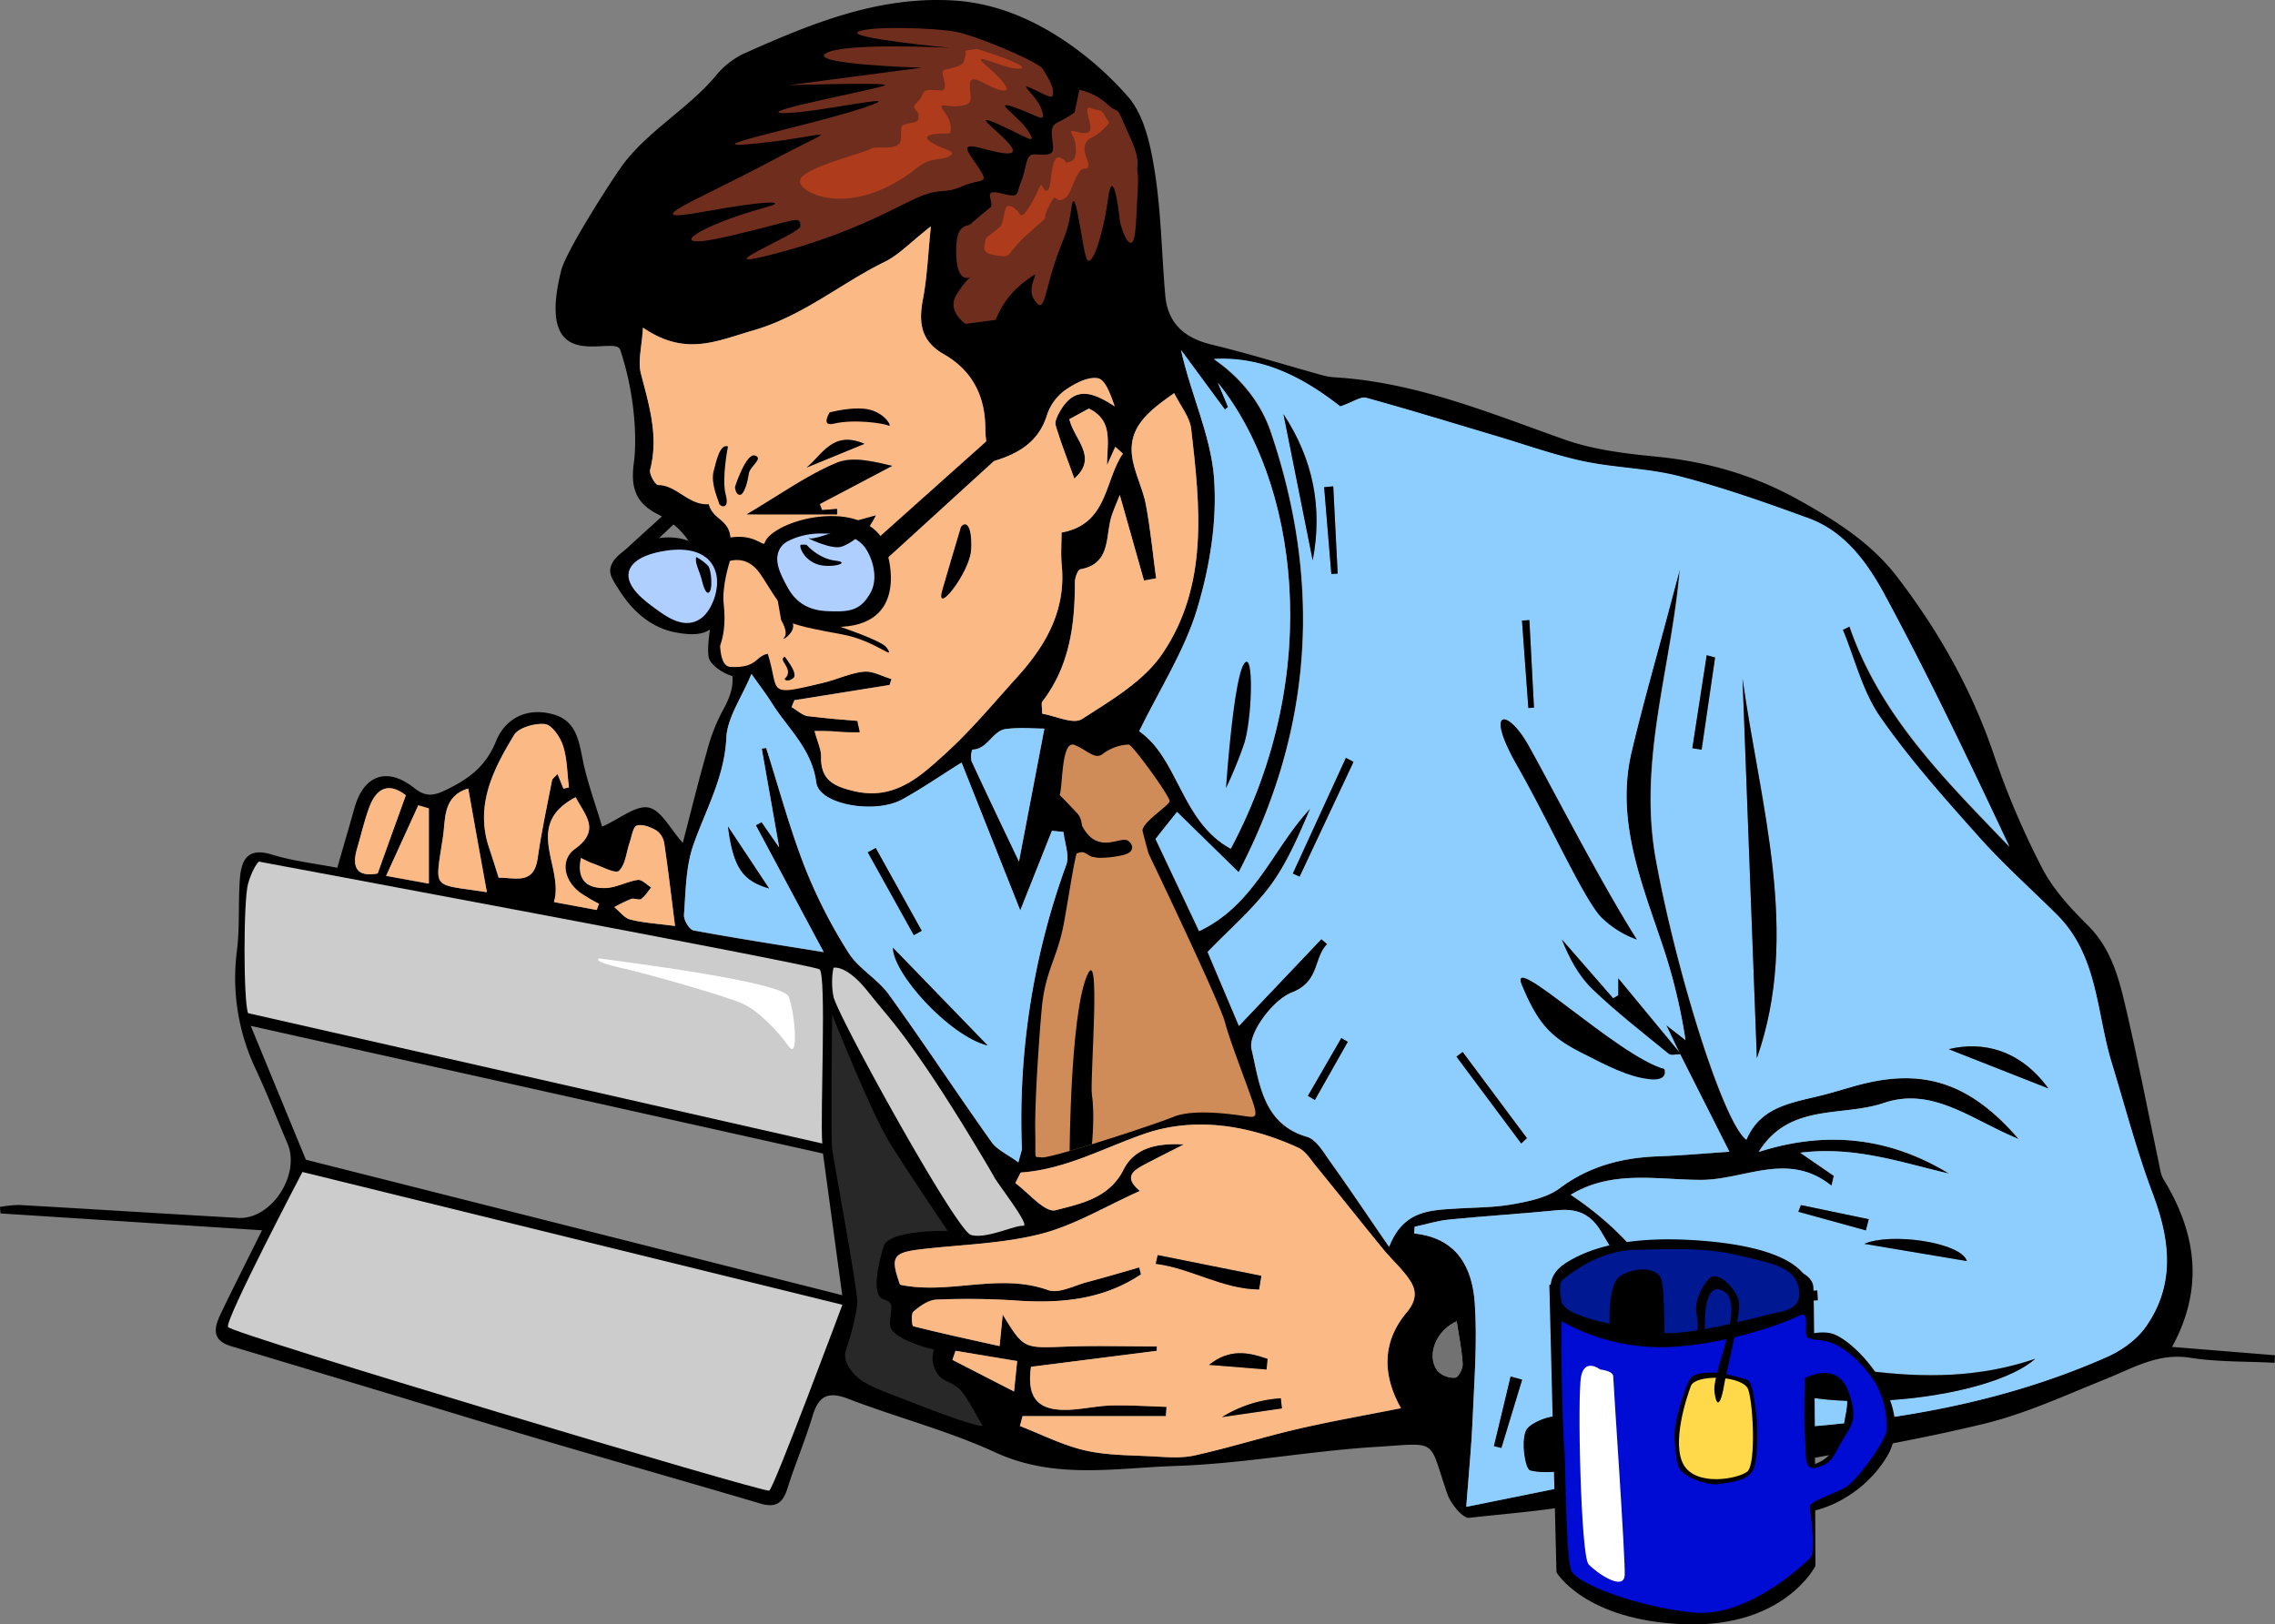 <?xml version="1.0" encoding="UTF-8"?> <svg xmlns="http://www.w3.org/2000/svg" viewBox="0 0 733.6 523.93"><rect x="0" y="0" width="733.6" height="523.93" fill="#808080" stroke="none"/> <defs> <style>.cls-1{fill:#8dceff;}.cls-2{fill:#fbb985;}.cls-3{fill:#727272;}.cls-4{fill:#fff;}.cls-5{fill:#aecfff;}.cls-6{fill:#6f2e1d;}.cls-7{fill:#ad3b1c;}.cls-8{fill:#ccc;}.cls-9{fill:#878787;}.cls-10{fill:#282828;}.cls-11{fill:#d08c58;}.cls-12{fill:#001993;}.cls-13{fill:#000cd3;}.cls-14{fill:#ffd94a;}</style> </defs> <g id="Слой_2" data-name="Слой 2"> <g id="Слой_1-2" data-name="Слой 1"> <path d="M229.14,201.74s-1.51,8.57-.36,11,5.76,5.44,9,5.54a6,6,0,0,0,5.5-3.3c.38-1-2.55-1.46-2.55-1.46l-7.56-9Z"></path> <path d="M180.79,88.3c0-4.76,16.41-30.16,19.8-34.83,8-11,21.2-18.36,30-28.76a26.74,26.74,0,0,1,8.92-7.26C261.05,7.83,282.72-1.24,307.2.14c14.43.81,27.17,6.66,38.26,14.51a107.24,107.24,0,0,1,18.32,16.57c5.28,6.1,7.29,15.87,8.62,24.36,2.05,13.07,2.19,26.44,3.35,39.66.79,9,6.07,13.76,15,15.92,12,2.9,23.82,6.59,35.73,9.89a20.06,20.06,0,0,0,4.09.66c26.08,1.59,49.82,11.52,74,20.08,9.28,3.28,19.46,4.5,29.35,5.47,16.44,1.61,31.57,5.87,46.24,14.07,12.06,6.75,23.21,13.79,31.64,24.79,13.38,17.46,24,36.28,31.13,57.25A263.49,263.49,0,0,0,658.52,280c3.57,6.9,9.22,13,14.81,18.54,8,8,10.24,18.26,12.61,28.46,3.68,15.9,6.78,31.93,10.17,47.9.4,1.9.64,4,1.61,5.57,10.52,17.28,13.06,35,2.68,53.95l33.2,2.69-.15,2.43c-9.11-.48-18.33-.22-27.29-1.63-10.2-1.6-18.14,3.24-26.8,6.73-13,5.21-25.8,11.19-39.27,14.49-22.48,5.5-45.4,9.2-68.17,13.52a118.5,118.5,0,0,1-15.68,2.07c-10.73.59-20.64,3.11-31,6.54-16.33,5.38-34.17,6.32-51.47,8.29-2.07.23-5.89-4.47-7-7.56-6.33-18.21-2.53-16.59-23.11-15.32-21.54,1.34-42.94,5.43-64.48,6.14-19.38.63-39.05,4.49-58.25-4.38-15.2-7-31.68-11.22-47.37-17.26-6.56-2.52-9.58-1-11.54,5.53-2.39,7.94-5.66,15.61-8.15,23.53-1.48,4.68-3.86,6.13-8.63,4.72-22.79-6.74-45.64-13.23-68.43-19.94-16.93-5-33.81-10.19-50.71-15.29-17.17-5.17-34.33-10.38-51.51-15.51-7-2.11-5.27-6.64-3.1-11.14,3.82-7.93,7.8-15.79,13-26.27L.16,391.37,0,389.27a38.44,38.44,0,0,1,6.19-.63c23.55,1.34,47.09,2.84,70.64,4.17,10.65.61,20.17-13.91,15.87-24-3.48-8.14-6.69-16.41-10.45-24.42a68.44,68.44,0,0,1-5.81-38.06c.88-7.41.37-15,.88-22.45.44-6.23,2.21-10.79,10.44-8.23,6.67,2.07,13.74,2.83,21,4.24,1.9-6.61,3.75-12.91,5.53-19.24,3-10.75,10.57-13.42,19.31-6.47,3.94,3.14,6.63,2.41,11,.22,7.12-3.57,12.2-7.56,15.37-15.38,3-7.41,10.13-11.05,18.62-8.56,7.45,2.19,8.09,8.78,9.44,15.17,1.47,6.94,3.95,13.67,6.14,21,5.78-2.6,10.92-7,15-6.16s6.93,6.9,11,11.37c2.63-10,5-19.82,7.79-29.5a59.68,59.68,0,0,1,5-13c5.32-9.39,3.88-14.41-2.33-23.17-3.66-5.17-4.62-12.93-5-19.62-.52-10.07-5.38-16.49-13.78-20.83-7-3.61-8.52-8.7-7.45-16.48.94-6.85.61-21.41-4.4-36.41-1.71-5.15-27.3,9.41-19.29-24.58M541.78,340c0-.05-.12-.25-.28-.61l-4.22-8.8,6.22,4.82a179.72,179.72,0,0,0-7.76-31.64C529,283.82,521,264,526.09,242.3c3.57-15.08,7.87-30,11.85-45,1.2-4.55,2.43-9.11,3.65-13.67-2.61,31.33-13.51,61.58-7.71,93.54,6.5,35.78,21.69,84.85,29.19,90.43,4.68-11.1,15.35-12,25.13-14.54,3.22-.85,6.41-1.81,9.62-2.73,21.65-6.16,37-1.55,53.08,17.06-15.09-6.13-27.7-17-43.52-11.65-13.46,4.58-30.47-.13-40.34,15.79,21.84-7,42.26-4.7,61.41,7-15.38-3.58-30.52-9-48-6.74l10.83,7.46c-.26,1.06-.51,2.13-.76,3.2-14-11.27-28-1.93-41.94-1.91s-28.75-3.35-42.16,4.81c30.78,20.5,43.32,50,45,85.94l23.85-3.53c-18.27-4.56-18.27-4.56-18-8.9,5.75.67,11.56,2.23,17.24,1.88,36.11-2.27,71.49-8.33,104.82-23.08,4.72-2.09,9.58-5.56,12.5-9.71,9.53-13.53,7.91-27.88,2.32-42.78-5.2-13.82-9-28.18-13.27-42.34-4.93-16.22-4.36-34.47-17.57-47.63-8.39-8.37-17.31-16.26-25.17-25.09-11.17-12.54-22.45-25.16-32-38.91-5.69-8.18-8.14-18.6-12-28l2.2-1.09c10,29.06,31.15,49.75,51.52,71-12.87-27.36-25.81-54.56-40.08-81-5.55-10.29-12.77-20.54-24.68-24.89-13.66-5-27.44-9.85-41.5-13.51-10.14-2.64-20.93-2.7-31.22-4.9-9.34-2-18.4-5.29-27.59-8-14.09-4.19-28.14-8.53-42.31-12.43-1.76-.49-4.15,1.3-8.35,2.77-10.55-8.19-23.92-16.28-40.77-15.29,8.5,5.86,15.1,13.88,18.35,23.43,16.57,48.72,13.58,96.2-10.36,142.11L379.51,261.9c-2.73,3.42-4.92,6.18-6.93,8.71l14.06,29.74c18-8.48,23.76-26.7,35.84-39.54-3.7,8.59-7.33,17.33-12.78,24.74-5.6,7.6-13,13.9-20.32,21.52l10.1,23.84,26.58-28,1.89,1.61c-4.47,4.56-2.32,12.05-11.41,15.61-6.13,2.4-14.18,13.26-13,18.3,2.51,10.37,3.41,24.05,17.86,28.25,3.11.91,5.47,5.17,7.68,8.24,6,8.39,11.74,17,18.82,27.26,4.47-11.45,12.64-11.76,20.72-12.29,6.38-.42,12.84-.34,19.1-1.45,5.27-.94,11.14-2.13,15.25-5.21,9.6-7.17,20.17-9.83,31.76-10.25,7.64-.28,15.27-1,22.9-1.48ZM300.17,73c-6.6,5.17-10.32,9.22-14.92,11.47-14.28,7-26.3,17.45-42.42,22.1-11.81,3.4-21.78,8.44-35.48-.91-.38,6.28-1.69,10.81-.68,14.75,2.64,10.25,5.81,20.24,3,31-.37,1.43,1.65,5,2.59,5,6,.08,12-.56,18.5-1,1.49,5.33,4.43,11.83,4.89,18.49a85.62,85.62,0,0,1-2,23.14c-1.28,6.19,1.15,8.1,6.39,8.72,2.15.25,4.3.44,6.66.68.3,1.18.52,2.24.85,3.27,4,12.43,5.92,13.56,18.5,10.34,4.23-1.08,8.32-3,12.58-3.44,2.86-.26,5.9,1.52,8.86,2.38l-.63,1.92-30.68,4.91-.9,2.23c1.79,1,3.5,2.72,5.38,2.93,10.31,1.13,6.93.74,17.26,1.63,0,.66.51,3.06.5,3.72-9.58,0-6-.58-15.74-.58,1,3.61,2.16,6,2.11,8.33-.16,7.51,4.17,9.55,10.68,11.07,13.08,3.07,21.4-4.83,29.53-12.22,8.34-7.59,15.6-16.37,23.19-24.77,9.19-10.17,15.59-21.47,14.2-35.9-.35-3.54-.06-7.15-.06-10.52,15-2.72,13.78-16.66,19.78-25.46l-2.45-2.19L357,150c0-7.46,2.07-14.32-5.87-18.23l-6.29,3.41c1.43,6.5,9.46,12.29,1.59,19.16-2.11-5.9-4.3-11.45-6-17.14-.39-1.29.62-3.21,1.42-4.6,4.83-8.42,10.79-6,17.61-1.53-1.35-3.86-3-8.67-5.46-9.08-3.26-.55-7.5,1.72-10.56,3.87a16.08,16.08,0,0,0-5.77,7.86c-2.81,9.12-9.63,12.89-18.55,15.39-.5-3.71-1.39-7.2-1.38-10.7,0-10.64-4.21-18.93-13.41-24.18-7.4-4.23-8.16-10.13-6.72-17.71C299,89.42,299.23,82.09,300.17,73Zm23.17,351c6.77,11.06,6.76,10.84,20.18,10.34,9.84-.37,19.69-.07,29.54-.07,0,.47,0,.95-.05,1.42l-40.59,5.15c-1.39,10,2.13,14.17,11.88,13.87,4.71-.15,9.38-1.28,14.08-1.4,5.92-.15,11.84.27,17.76.44l-.22,3H329.7c-.28,1.07-.57,2.13-.85,3.19,6.93,2.69,13.68,6.15,20.85,7.83,6.92,1.62,14.27,1.56,21.45,1.93,4.67.24,9.54.71,14-.27C396.19,467,407,463.5,418,461s22-4.46,33.73-6.8c-6.12-10.84-6.06-21.52,1.88-30.94,3.19-3.78,3.23-7,1-10.3-2.4-3.63-5.79-6.59-8.57-10-7.29-8.93-14.46-18-21.75-26.89-1.72-2.12-3.36-4.81-5.66-5.87-15.89-7.32-33.31-10.07-49.39-4.58-13.25,4.53-25.61,11.53-40,12.56-.28,0-.51.89-1.88,3.42,4.18,3,9.61,9.65,13,8.75,8-2.09,17.25-3.81,21.92-13.11,3.38-6.75,10.27-8.63,19.42-8.11-5.05,2.57-8.68,4.38-12.27,6.27-3.78,2-7.46,4.05-1.9,8.74-11.19,5-21.14,11.09-31.94,13.85-12.44,3.18-25.62,3.43-38.48,4.93-9.29,1.09-10.11,2.48-6.91,11.45,15.85,3.36,31.86-3.95,47.75,1.74,3.47,1.24,8.45-1.5,12.68-2.61,5.6-1.46,11.15-3.13,16.71-4.71.19.75.37,1.5.56,2.24-12.22,8.19-25.91,9.42-40.23,8.44a238,238,0,0,0-25.76-.29c-2.56.11-5.31,2.08-7.4,3.87-.83.71-.47,4.61-.06,4.71,9.14,2.31,18.36,4.3,27.84,6.4C322.83,429.15,323.09,426.57,323.34,424ZM245.63,241.43l1.42-.18c4.07,12.79,7.55,25.81,12.4,38.3a165.11,165.11,0,0,0,14.11,27.69c3.24,5.16,9.37,8.45,13,13.46,11.31,15.67,21.93,31.84,33.13,47.6,1.84,2.59,5.26,4.06,8.69,6.6.74-2.93,1.14-3.72,1.12-4.5A240.08,240.08,0,0,1,343.8,279c1.11-3-.52-7.07-.88-10.64l-3.74-.37c-3.11,7.84-6.23,15.67-10.21,25.68l-18.9-47.68c-7.11,4.44-13,8.52-19.25,11.94-8.6,4.69-26.62,1.72-27.59-5.47-1.47-10.93-9-17.25-14.18-25.42-2.09-3.31-4.48-6.43-6.74-9.64-3.12,7.56-7.77,14-8.09,20.61-.6,12.76-6.69,23.2-10.66,34.61-2.45,7-2.44,14.94-3,22.5-.12,1.63,1.72,4.72,3.05,5,14,2.6,28.09,4.76,42,7l-21.9-40.92,1.88-1,5.66,8.16C249.37,262.62,247.5,252,245.63,241.43ZM472.81,486c25-5.06,47.65-9.47,70.18-14.55,2-.45,4.55-5.64,4.11-8.15-1.62-9.21-2.94-18.95-7.07-27.12-6.81-13.44-16-25.64-23.6-38.72-3.49-6-8-7.73-14.39-7.1-11.57,1.13-23.18,1.84-34.76,3-3.74.37-7.4,1.53-11.1,2.32l-.18,2.17c13.92,1.42,18.78,11.09,19.56,22.49.85,12.33-.16,24.8-.68,37.19C474.51,466.39,473.61,475.3,472.81,486ZM396,131.27l-1.06.83-14.11-19.22c3.13,14.24,9.56,27.43,10.63,41.05,1.1,13.95-1.33,28.83-5.39,42.35s-12,25.83-18.73,39.56c12.76,8.88,13.54,29.19,29.53,37.9,30.52-57.26,21.17-119.13-4.16-150.31Zm-17.4-4.47c-8.18,5.81-15.51,11.1-13.31,21.87,1,4.83,3.32,9.38,4.22,14.21,1.45,7.81,2.22,15.75,3.28,23.64l-3.91.73-7.81-27.62c-1.1,3-2.51,5.7-3.12,8.59-1.33,6.34-.52,13.76-9.6,15.39-.83.15-1.75,2.71-1.75,4.15,0,13.83-1.72,27.11-10.51,38.54-.4.52-.05,1.62-.05,3.88,4.21.69,10,3.55,12.81,1.76,9.37-6,19.91-12.19,25.94-21.06,15-22.06,12.19-47.6,9.31-72.53C383.67,134.52,380.69,131,378.62,126.8ZM181.69,254.37l1.74-.43c-.56-4.5-.53-9.18-1.89-13.42-.9-2.8-3.59-6.72-5.83-7-3.27-.36-8.53,1.12-10,3.57-6.66,11.07-12.64,22.68-8,36.4,1.05,3.08,2,6.19,3.06,9.58,5.25-.1,11.34,2.48,12.58-6.27,1.2-8.42,3-16.75,4.62-25.1.12-.62.91-1.1,1.78-2.08ZM336.77,235c-3.33,0-8-.49-12.52.15-4.24.6-5.75,6.5-10.72,6.63a6.54,6.54,0,0,0-.25,3.7c4.82,10.46,9.81,20.84,15.3,32.38C331.36,263.31,333.91,250,336.77,235ZM217.68,298.66c-1.26-9.87-2.24-18.28-3.48-26.64a6.33,6.33,0,0,0-2.46-4.16c-1.88-1.11-4.53-2.17-6.39-1.63-1.21.35-1.65,3.55-2.33,5.5-1.09,3.14-1.32,7.14-3.45,9.11-1.12,1-5.52-1.42-8.41-2.39-1.17-.39-2.25-1-3.83-1.75-1.52,7.46,2.33,9.86,8,9.67,3.47-.13,6.84-2.12,10.35-2.61,1.3-.18,2.86,1.56,4.3,2.43-1.05,1.27-1.92,2.78-3.22,3.71-.72.5-2.26-.31-3.23,0a50.5,50.5,0,0,0-5.45,2.63c1.7,1.39,3.2,3.53,5.13,4C207.43,297.66,211.85,297.89,217.68,298.66ZM157,287.76c-2-11.21-4-22.07-6-33.43-8.28,2.41-7.3,10-8.14,15.52C140.14,287.57,139,284.92,157,287.76Zm35.45,5.74.75-2a58.84,58.84,0,0,1-6.1-3.6c-5.29-4-6.49-10.6-1.64-14.11,8.42-6.08,3.18-10.92.21-16.66-17.21,9-3.61,22.52-7,33.81Zm-61.54-37c-5.12-4-9.24-2.77-11.68,3.57-1.67,4.36-2.68,9-4,13.45-2,6.56.19,9.38,6.6,8.2C124.79,273.36,127.64,265.44,130.86,256.52Zm7.41,28.5V260.77l-3.4-1L124.5,282.51ZM469.74,426.17c-7,3.12-9.92,11.54-6,16.16a7.23,7.23,0,0,0,5.54,2c1-.11,2.46-2.93,2.37-4.44C471.38,435.38,470.45,430.9,469.74,426.17ZM327,448.81c.3-3,.58-5.92,1-9.85l-19.85-3.28-1,2.93ZM292.39,336.36l-2.3,1.52,18.48,27.28,2.26-1.49Z"></path> <path class="cls-1" d="M541.78,340l15.9,31.46c-7.63.51-15.26,1.2-22.9,1.48-11.59.42-22.16,3.08-31.76,10.25-4.11,3.08-10,4.27-15.25,5.21-6.26,1.11-12.72,1-19.1,1.45-8.08.53-16.25.84-20.72,12.29-7.08-10.29-12.81-18.87-18.82-27.26-2.21-3.07-4.57-7.33-7.68-8.24-14.45-4.2-15.35-17.88-17.86-28.25-1.23-5,6.82-15.9,13-18.3,9.09-3.56,6.94-11.05,11.41-15.61l-1.89-1.61-26.58,28-10.1-23.84c7.34-7.62,14.72-13.92,20.32-21.52,5.45-7.41,9.08-16.15,12.78-24.74-12.08,12.84-17.88,31.06-35.84,39.54l-14.06-29.74c2-2.53,4.2-5.29,6.93-8.71l19.89,19.45c23.94-45.91,26.93-93.39,10.36-142.11-3.25-9.55-9.85-17.57-18.35-23.43,16.85-1,30.22,7.1,40.77,15.29,4.2-1.47,6.59-3.26,8.35-2.77,14.17,3.9,28.22,8.24,42.31,12.43,9.19,2.74,18.25,6,27.59,8,10.29,2.2,21.08,2.26,31.22,4.9,14.06,3.66,27.84,8.51,41.5,13.51,11.91,4.35,19.13,14.6,24.68,24.89,14.27,26.48,27.21,53.68,40.08,81-20.37-21.28-41.53-42-51.52-71l-2.2,1.09c3.9,9.42,6.35,19.84,12,28,9.54,13.75,20.82,26.37,32,38.91,7.86,8.83,16.78,16.72,25.17,25.09C676.6,308.37,676,326.62,681,342.84c4.31,14.16,8.07,28.52,13.27,42.34,5.59,14.9,7.21,29.25-2.32,42.78-2.92,4.15-7.78,7.62-12.5,9.71-33.33,14.75-68.71,20.81-104.82,23.08-5.68.35-11.49-1.21-17.24-1.88-.29,4.34-.29,4.34,18,8.9l-23.85,3.53c-1.71-35.94-14.25-65.44-45-85.94,13.41-8.16,28.13-4.78,42.16-4.81s28-9.36,41.94,1.91c.25-1.07.5-2.14.76-3.2l-10.83-7.46c17.45-2.21,32.59,3.16,48,6.74-19.15-11.7-39.57-14-61.41-7,9.87-15.92,26.88-11.21,40.34-15.79,15.82-5.4,28.43,5.52,43.52,11.65-16.1-18.61-31.43-23.22-53.08-17.06-3.21.92-6.4,1.88-9.62,2.73-9.78,2.57-20.45,3.44-25.13,14.54-7.5-5.58-22.69-54.65-29.19-90.43-5.8-32,5.1-62.21,7.71-93.54-1.22,4.56-2.45,9.12-3.65,13.67-4,15-8.28,29.91-11.85,45C521,264,529,283.82,535.74,303.81a179.72,179.72,0,0,1,7.76,31.64l-6.22-4.82,4.21,8.77c-6.27-7.6-12.53-15.18-19.65-23.79v5.44l-1.65,1-16.56-19c2.41,6,5.44,11.72,9.86,16,7.73,7.44,16.28,14.05,24.61,20.86C538.86,340.5,540.53,340,541.78,340Zm28.45,106.44c18,10.38,71.28,4.89,86.06-8.24-36.44,12.42-71-.32-105.9-4.66-.16.84-.33,1.68-.5,2.52L582,444.45ZM566.52,341.3c14.11-40.21,1.16-81.2-4.62-122.41C563.45,260.11,565,301.34,566.52,341.3ZM413.87,133.57l9.42,47.17C426.57,163.74,423.39,148.05,413.87,133.57Zm22.59,112.16-2.45-1.3-17.12,37.34,2.18,1Q427.77,264.25,436.46,245.73Zm197.78,161c-1.85-6.07-24.61-9.28-33.06-5.55Zm26.28-55.68c-9.12-12.5-21.11-15.31-32.15-12.66ZM545.27,408.58l.17,2.93,27.42-1.39-.16-2.93Zm7.78-196.51-2.7-.71q-2.33,15-4.64,30l3,.46Q550.87,226.93,553.05,212.07ZM490.54,368.81l1.83-1.76-20.71-27.78-2,1.51Q480.09,354.81,490.54,368.81Zm90.2,19.87-.85,2.17,21.78,6,.93-3.6Zm5.43,30.69-.2-3.16-25.85,2.09.18,2.68ZM429.92,156.86l-2.94.27,2.32,28,2.05-.13Q430.63,170.93,429.92,156.86ZM493.17,200l-2.39.16q1,14.1,2.06,28.2l1.81-.12Q493.9,214.13,493.17,200ZM421.74,353.47l2.24,1.3q5.32-9.37,10.63-18.75l-2.09-1.21Z"></path> <path class="cls-2" d="M300.17,73c-.94,9.09-1.21,16.42-2.57,23.53-1.44,7.58-.68,13.48,6.72,17.71,9.2,5.25,13.43,13.54,13.41,24.18,0,3.5.88,7,1.38,10.7,8.92-2.5,15.74-6.27,18.55-15.39a16.08,16.08,0,0,1,5.77-7.86c3.06-2.15,7.3-4.42,10.56-3.87,2.43.41,4.11,5.22,5.46,9.08-6.82-4.43-12.78-6.89-17.61,1.53-.8,1.39-1.81,3.31-1.42,4.6,1.7,5.69,3.89,11.24,6,17.14,7.87-6.87-.16-12.66-1.59-19.16l6.29-3.41c7.94,3.91,5.87,10.77,5.87,18.23l2.64-5.89,2.45,2.19c-6,8.8-4.81,22.74-19.78,25.46,0,3.37-.29,7,.06,10.52,1.39,14.43-5,25.73-14.2,35.9-7.59,8.4-14.85,17.18-23.19,24.77-8.13,7.39-16.45,15.29-29.53,12.22-6.51-1.52-10.84-3.56-10.68-11.07.05-2.35-1.15-4.72-2.11-8.33,9.78,0,5,.4,14.55.4,0-.66-.71-3-.7-3.66-10.33-.89-5.56-.38-15.87-1.51-1.88-.21-3.59-1.92-5.38-2.93l.9-2.23,30.68-4.91.63-1.92c-3-.86-6-2.64-8.86-2.38-4.26.4-8.35,2.39-12.58,3.44-19.48,4.81-14.49,3.2-18.46-9.23h0c-4.26,1-3.31,4.64-12,4.25-5.27-.24-2.92-15.75-2.93-22.07,0-7.89,3.53-11.45,3-19.1-.46-6.66-5.61-6-7.1-11.31-6.5.44-10.29-6.1-16.29-6.18-.94,0-3-3.56-2.59-5,2.8-10.8-.37-20.79-3-31-1-3.94.3-8.47.68-14.75,13.7,9.35,23.67,4.31,35.48.91C259,101.92,271,91.46,285.25,84.47,289.85,82.22,293.57,78.17,300.17,73Zm-59.4,92.9H270l0-1.77-4.84.38-.75-1.95,23.36-12.31c-5.91-1.37-12.73-3.15-17.91-1C260.18,153.27,251.49,159.58,240.77,165.9Zm41.64.33L261,172.15C271.69,177.54,277.66,175.78,282.41,166.23Zm-22.33-15.42,18.67-7.66C268.54,138.71,265.15,146.71,260.08,150.81Z"></path> <path class="cls-2" d="M323.34,424c-.25,2.58-.51,5.16-1,10.14-9.48-2.1-18.7-4.09-27.84-6.4-.41-.1-.77-4,.06-4.71,2.09-1.79,4.84-3.76,7.4-3.87a238,238,0,0,1,25.76.29c14.32,1,28-.25,40.23-8.44-.19-.74-.37-1.49-.56-2.24-5.56,1.58-11.11,3.25-16.71,4.71-4.23,1.11-9.21,3.85-12.68,2.61-15.89-5.69-31.9,1.62-47.75-1.74-3.2-9-2.38-10.36,6.91-11.45,12.86-1.5,26-1.75,38.48-4.93,10.8-2.76,20.75-8.84,31.94-13.85-5.56-4.69-1.88-6.76,1.9-8.74,3.59-1.89,7.22-3.7,12.27-6.27-9.15-.52-16,1.36-19.42,8.11-4.67,9.3-13.92,11-21.92,13.11-3.43.9-8.86-5.76-13-8.75,1.37-2.53,1.6-3.4,1.88-3.42,14.39-1,26.75-8,40-12.56,16.08-5.49,33.5-2.74,49.39,4.58,2.3,1.06,3.94,3.75,5.66,5.87,7.29,8.93,14.46,18,21.75,26.89,2.78,3.39,6.17,6.35,8.57,10,2.2,3.33,2.16,6.52-1,10.3-7.94,9.42-8,20.1-1.88,30.94C440,456.49,428.89,458.42,418,461s-21.78,6-32.8,8.43c-4.48,1-9.35.51-14,.27-7.18-.37-14.53-.31-21.45-1.93-7.17-1.68-13.92-5.14-20.85-7.83.28-1.06.57-2.12.85-3.19h46.22l.22-3c-5.92-.17-11.84-.59-17.76-.44-4.7.12-9.37,1.25-14.08,1.4-9.75.3-13.27-3.88-11.88-13.87L373,435.68c0-.47,0-.95.05-1.42-9.85,0-19.7-.3-29.54.07C330.1,434.83,330.11,435.05,323.34,424ZM406,415.88l.72-4.38-33.4-6.68-.63,2.8C384.11,409.06,394.26,415.81,406,415.88Zm2.4,25.82.33-3.41c-6-2.08-12.12-3.46-18.86,1.92Zm-14.34,15.35,19.3-2.78c-.12-1.08-.24-2.16-.37-3.25A40.56,40.56,0,0,0,394.07,457.05Z"></path> <path class="cls-1" d="M245.63,241.43c1.87,10.59,3.74,21.19,5.62,31.87l-5.66-8.16-1.88,1,21.9,40.92c-13.93-2.26-28-4.42-42-7-1.33-.25-3.17-3.34-3.05-5,.58-7.56.57-15.49,3-22.5,4-11.41,10.06-21.85,10.66-34.61.32-6.63,5-13.05,8.09-20.61,2.26,3.21,4.65,6.33,6.74,9.64,5.16,8.17,12.71,14.49,14.18,25.42,1,7.19,19,10.16,27.59,5.47,6.25-3.42,12.14-7.5,19.25-11.94L329,293.62c4-10,7.1-17.84,10.21-25.68l3.74.37c.36,3.57,2,7.61.88,10.64a240.08,240.08,0,0,0-14.31,91.45c0,.78-.38,1.57-1.12,4.5-3.43-2.54-6.85-4-8.69-6.6-11.2-15.76-21.82-31.93-33.13-47.6-3.62-5-9.75-8.3-13-13.46a165.11,165.11,0,0,1-14.11-27.69c-4.85-12.49-8.33-25.51-12.4-38.3Zm72.84,95.77-30.53-31.54C287.92,314,306.17,334.13,318.47,337.2Zm-83.73-70.64c1.72,13.51,4.84,17.54,13.26,20Zm47.64,6.94-2.55,1.41,14.84,26.71,2.55-1.41Z"></path> <path class="cls-1" d="M472.81,486c.8-10.65,1.7-19.56,2.07-28.49.52-12.39,1.53-24.86.68-37.19-.78-11.4-5.64-21.07-19.56-22.49l.18-2.17c3.7-.79,7.36-1.95,11.1-2.32,11.58-1.14,23.19-1.85,34.76-3,6.42-.63,10.9,1.07,14.39,7.1,7.57,13.08,16.79,25.28,23.6,38.72,4.13,8.17,5.45,17.91,7.07,27.12.44,2.51-2.13,7.7-4.11,8.15C520.46,476.48,497.78,480.89,472.81,486Zm37.82-12.17,1.64-2.83c-2.92-4.75-5.06-10.48-9.15-13.78-1.69-1.36-9.78,1.48-11,4.21-1.64,3.57-.29,12.44,1.35,12.86C498.79,475.59,504.85,474.15,510.63,473.78ZM490.83,445l-3.71-1-5.38,22.45,2.4.59Z"></path> <path class="cls-1" d="M396,131.27l-3.29-7.84c25.33,31.18,34.68,93,4.16,150.31-16-8.71-16.77-29-29.53-37.9,6.69-13.73,14.68-26.06,18.73-39.56s6.49-28.4,5.39-42.35c-1.07-13.62-7.5-26.81-10.63-41.05L395,132.1Z"></path> <path class="cls-2" d="M378.62,126.8c2.07,4.19,5.05,7.72,5.5,11.55,2.88,24.93,5.67,50.47-9.31,72.53-6,8.87-16.57,15-25.94,21.06-2.8,1.79-8.6-1.07-12.81-1.76,0-2.26-.35-3.36.05-3.88,8.79-11.43,10.54-24.71,10.51-38.54,0-1.44.92-4,1.75-4.15,9.08-1.63,8.27-9.05,9.6-15.39.61-2.89,2-5.62,3.12-8.59l7.81,27.62,3.91-.73c-1.06-7.89-1.83-15.83-3.28-23.64-.9-4.83-3.24-9.38-4.22-14.21C363.11,137.9,370.44,132.61,378.62,126.8Z"></path> <path class="cls-2" d="M181.69,254.37l-1.9-4.72c-.87,1-1.66,1.46-1.78,2.08-1.62,8.35-3.42,16.68-4.62,25.1-1.24,8.75-7.33,6.17-12.58,6.27-1.08-3.39-2-6.5-3.06-9.58-4.68-13.72,1.3-25.33,8-36.4,1.47-2.45,6.73-3.93,10-3.57,2.24.25,4.93,4.17,5.83,7,1.36,4.24,1.33,8.92,1.89,13.42Z"></path> <path class="cls-1" d="M336.77,235c-2.86,15-5.41,28.28-8.19,42.86-5.49-11.54-10.48-21.92-15.3-32.38a6.54,6.54,0,0,1,.25-3.7c5-.13,6.48-6,10.72-6.63C328.76,234.54,333.44,235,336.77,235Z"></path> <path class="cls-2" d="M217.68,298.66c-5.83-.77-10.25-1-14.46-2.07-1.93-.49-3.43-2.63-5.13-4a50.5,50.5,0,0,1,5.45-2.63c1-.35,2.51.46,3.23,0,1.3-.93,2.17-2.44,3.22-3.71-1.44-.87-3-2.61-4.3-2.43-3.51.49-6.88,2.48-10.35,2.61-5.68.19-9.53-2.21-8-9.67,1.58.73,2.66,1.36,3.83,1.75,2.89,1,7.29,3.42,8.41,2.39,2.13-2,2.36-6,3.45-9.11.68-2,1.12-5.15,2.33-5.5,1.86-.54,4.51.52,6.39,1.63A6.33,6.33,0,0,1,214.2,272C215.44,280.38,216.42,288.79,217.68,298.66Z"></path> <path class="cls-2" d="M157,287.76c-17.95-2.84-16.81-.19-14.15-17.91.84-5.56-.14-13.11,8.14-15.52C153,265.69,154.93,276.55,157,287.76Z"></path> <path class="cls-2" d="M192.4,293.5l-13.8-2.56c3.41-11.29-10.19-24.78,7-33.81,3,5.74,8.21,10.58-.21,16.66-4.85,3.51-3.65,10.11,1.64,14.11a58.84,58.84,0,0,0,6.1,3.6Z"></path> <path class="cls-2" d="M130.86,256.52c-3.22,8.92-6.07,16.84-9.1,25.22-6.41,1.18-8.55-1.64-6.6-8.2,1.34-4.49,2.35-9.09,4-13.45C121.62,253.75,125.74,252.5,130.86,256.52Z"></path> <path class="cls-2" d="M138.27,285l-13.77-2.51,10.37-22.76,3.4,1Z"></path> <path d="M541.78,340c-1.25,0-2.92.46-3.68-.16-8.33-6.81-16.88-13.42-24.61-20.86-4.42-4.25-7.45-9.93-9.86-16l16.56,19,1.65-1v-5.44c7.12,8.61,13.38,16.19,19.65,23.79C541.66,339.79,541.76,340,541.78,340Z"></path> <path class="cls-3" d="M469.74,426.17c.71,4.73,1.64,9.21,1.91,13.74.09,1.51-1.38,4.33-2.37,4.44a7.23,7.23,0,0,1-5.54-2C459.82,437.71,462.73,429.29,469.74,426.17Z"></path> <path class="cls-2" d="M327,448.81l-19.88-10.2,1-2.93L328,439C327.61,442.89,327.33,445.8,327,448.81Z"></path> <path class="cls-4" d="M292.39,336.36l18.44,27.31-2.26,1.49-18.48-27.28Z"></path> <path d="M570.23,446.48l11.81-2-32.15-8.35c.17-.84.34-1.68.5-2.52,34.92,4.34,69.46,17.08,105.9,4.66C641.51,451.37,588.2,456.86,570.23,446.48Z"></path> <path d="M566.52,341.3c-1.51-40-3.07-81.19-4.62-122.41C567.68,260.1,580.63,301.09,566.52,341.3Z"></path> <path d="M413.87,133.57c9.52,14.48,12.7,30.17,9.42,47.17Z"></path> <path d="M436.46,245.73q-8.68,18.53-17.39,37l-2.18-1L434,244.43Z"></path> <path d="M634.24,406.73l-33.06-5.55C609.63,397.45,632.39,400.66,634.24,406.73Z"></path> <path d="M660.52,351.05l-32.15-12.66C639.41,335.74,651.4,338.55,660.52,351.05Z"></path> <path d="M545.27,408.58l27.43-1.39.16,2.93-27.42,1.39Z"></path> <path d="M553.05,212.07q-2.17,14.85-4.34,29.71l-3-.46q2.32-15,4.64-30Z"></path> <path d="M490.54,368.81q-10.44-14-20.89-28l2-1.51,20.71,27.78Z"></path> <path d="M580.74,388.68l21.86,4.55-.93,3.6-21.78-6Z"></path> <path d="M586.17,419.37,560.3,421l-.18-2.68L586,416.21Z"></path> <path d="M429.92,156.86q.7,14.07,1.43,28.14l-2.05.13-2.32-28Z"></path> <path d="M493.17,200q.74,14.11,1.48,28.24l-1.81.12q-1-14.1-2.06-28.2Z"></path> <path d="M421.74,353.47l10.78-18.66,2.09,1.21Q429.3,345.4,424,354.77Z"></path> <path d="M240.77,165.9c10.72-6.32,19.41-12.63,29-16.64,5.18-2.16,12-.38,17.91,1l-23.36,12.31.75,1.95,4.84-.38,0,1.77Z"></path> <path d="M282.41,166.23c-4.75,9.55-10.72,11.31-21.44,5.92Z"></path> <path d="M260.08,150.81c5.07-4.1,8.46-12.1,18.67-7.66Z"></path> <path d="M406,415.88c-11.75-.07-21.9-6.82-33.31-8.26l.63-2.8,33.4,6.68Z"></path> <path d="M408.41,441.7l-18.53-1.49c6.74-5.38,12.83-4,18.86-1.92Z"></path> <path d="M394.07,457.05A40.56,40.56,0,0,1,413,451c.13,1.09.25,2.17.37,3.25Z"></path> <path d="M318.47,337.2c-12.3-3.07-30.55-23.24-30.53-31.54Z"></path> <path d="M234.74,266.56l13.26,20C239.58,284.1,236.46,280.07,234.74,266.56Z"></path> <path d="M282.38,273.5l14.84,26.71-2.55,1.41-14.84-26.71Z"></path> <path d="M510.63,473.78c-5.78.37-11.84,1.81-17.19.46-1.64-.42-3-9.29-1.35-12.86,1.25-2.73,9.34-5.57,11-4.21,4.09,3.3,6.23,9,9.15,13.78Z"></path> <path d="M490.83,445l-6.69,22-2.4-.59,5.38-22.45Z"></path> <polygon points="328.36 133.14 282.19 174.4 285.24 180.83 330.43 139.62 328.36 133.14"></polygon> <path d="M287.73,176.05l-1.57,2.6s7.59,23.63-16.75,23.56c-15.89,0-18.38-8.53-24.23-17.08s-13.94-2.33-13.94-2.33l-1.15-4.89,4.08-4.29c8.69-2,12,2.85,12.37,1.55,2.3-7.42,32.21-15.6,39.21.84,1.51,3.56-1.56-2.39-1.56-2.39l.87-.28Z"></path> <path d="M225,176.19c-7.8-6.24-23.82-1.23-27.5,5.32a5.65,5.65,0,0,0-.69,1.91c-.32,1.93.69,3.52,2.71,6.69,1.81,2.84,7.68,12,18.61,13.91,2.92.5,8.64,1.47,11.75-1.81s1.82-9.08.72-13.91C229.5,183.32,228.51,179,225,176.19Z"></path> <path d="M215.81,164.43S198.52,180,198,180.74s4,1.8,4.31,2.06,16.91-15.58,16.91-15.58Z"></path> <path class="cls-5" d="M250.69,179.58a6.15,6.15,0,0,1,3.46-5.08,22.89,22.89,0,0,1,10.1-2.42c7.41,0,10.54.39,13.76,3.44,2.41,2.29,5.79,10,2.73,15.61-3.31,6-7,6.23-13.63,6-6-.18-10.21-2.48-13-7.43s-3.61-7.57-3.47-10.06Z"></path> <path class="cls-5" d="M202.78,184.43c1.15-5,9.55-6.42,11.2-6.7,2.08-.36,11.38-1.95,15.52,4.05,3.35,4.85.9,11.11.53,12-.59,1.45-2.18,5.33-5.91,6.7-4.72,1.73-9.55-1.8-12.87-4.23C208.13,194,201.67,189.25,202.78,184.43Z"></path> <path d="M273.31,169.94s-10.44,4.26-12.34,3.68,6.83,3.63,10.11,2.77,7.31-4.64,7.31-4.64l-3.79-1.81Z"></path> <path d="M260.08,175.72s3.78,4.46,9.33,5.11-2,2.77-6.32,1-5.53-6-4.82-6.12A9.09,9.09,0,0,1,260.08,175.72Z"></path> <path d="M237,157.08c0-.11,3.59-11.12,6.46-10.16s-1.68,3.47-2,5.86-1.44,6.82-2.88,6.82S237,157.08,237,157.08Z"></path> <path d="M250.67,193l1.22,7s2.42,3.89,1.05,5.51,3.36-1.2,2.8-4.13-1.85-2.49-1.16-4.17-.88-3.07-1.13-3.5S250.67,193,250.67,193Z"></path> <path d="M235.38,180.9s-2.71,8.21-2,14.06c1.2,10.67-2.28,16.15-2.9,15.88-1.44-.62.81-8.63.81-8.63s.19-9.19.21-10C231.86,178.57,235.38,180.9,235.38,180.9Z"></path> <path d="M255.79,197.2s27.83,8.42,30.06,11.61c3.33,4.77-3.44-2.18-14.16-4.17-7.41-1.38-18-3.23-18.46-5.15s1.12-4.53,1.12-4.53Z"></path> <path d="M309.88,169.94s-5.66,19-6,20.32c-2.53,8.81,8.88-5.59,9.26-13S311.58,167.74,309.88,169.94Z"></path> <path d="M253.14,211.84c0,.31,4.42,5.42,2.65,6.87s-3.28.46-2.56,0a2.65,2.65,0,0,0,.64-3.05c-.46-1.3-1.6-2.52-1.45-3.13A.91.91,0,0,1,253.14,211.84Z"></path> <path d="M234.74,144s-2.1,10.41-.72,15.56-2,3.78-2.16,2.79-2.74-6.31-1.77-10.26S232.3,143.06,234.74,144Z"></path> <path d="M224.5,179.66a15.19,15.19,0,0,1,3.85,2.86c1,1.35,1.37,6.45.66,8s-1.78.36-2.61-3.08S224,181.72,224.5,179.66Z"></path> <path class="cls-6" d="M335.92,21.83c-3.78-3.08-21.15-10.27-27.61-11.56s-28-2-31.62,0,29.62,5.15,29.62,5.15-34.21-1.81-40,1.78,30.92,4.63,30.92,4.63l-42.92,5.64s31.88-1,31.11,0-42.67,8.73-33,9,43-7.45,26.34-1.8-58.89,14.12-34.32,11.55,27.88-6.88,3.75,5.95S204.31,72.39,226.9,68.29s26.63-3.23,20.45-1.54c-22.94,6.25-34.8,14.63-12.61,9.49s23.34-7.1,23.34-3.24c0,2.42-33.4,15.58-7.41,8.63,26.32-7,39.89-15.91,46.56-18.48s7.19-.51,13.09-3.08,8.73-.51,5.65-5.39-7.45-9,.25-6.93,12.84,3,9.24-1.31-12.83-10.5-3.59-6.39,12.84,7.19,9.76,2.31-12.33-10.52-4.37-7.7,10.12,5.39,8.66.77-8.66-9.5-2.75-6.67,6.41,3.33,6.41.77S335.92,21.83,335.92,21.83Z"></path> <path class="cls-6" d="M319.56,66.75c.77-2.31-2.82-5.91,3.34-4.37s4.62.41,6.41-3.9,1.29-8.68,4.11-8.68,6.16.77,6.16-2-1.54-6.93,1.29-8.21a38.43,38.43,0,0,0,5.64-3.34L348.05,29a18.42,18.42,0,0,1,8.73,4.37c3.85,3.59,3.15.51,5.3,5.64s5,10,4.72,14.12.52.77,0,9.76-.52,15.91-2.32,15.4-3.32-6.68-3.32-6.68-2.07-20-3.87-7.44-5.13,21.66-6.67,19.68-3.85-26.1-5.13-16.86-2.83,9.5-5.91,19.51-3.08,14.89-6.16,10,4.29-11.29-3-5.65a27.72,27.72,0,0,0-9.33,12.32l-9.75,1.29s-6.08-4.11-3-9.24,4.83-5.91,4.83-5.91-4.57,2.83-4.83-7.44,3.55-8.47,4.83-9.75S319.56,66.75,319.56,66.75Z"></path> <path class="cls-7" d="M315,15.8c5.92,1.7,18.39,6.13,13.53,6.35s-16.91-6.56-10.36-.85S326.5,30,322.36,29s-9.86-6.23-9.64-1.37,1.26,5.92-3.18,6.56-7.82-1.91-4.86,2.11,1.63,6.77,1.63,6.77-10.08-.43-6.7,2.32,9.38,3.17,6.7,4.86-5.92.16-10.51,3.81c-21.86,17.41-39.61,7.72-37.72,3.7s21-8.5,22.72-9.77,9.51,1.21,9.72-3.23-.42-4.23,2.11-4.87,3.6-.15,3.6-2.51-3-1.93-.43-4.46,1.06-4,4.44-3.92,4.23.75,4.44-1.16-1.9-5.07.21-5.49S303,23,307,21.93s3.59-1.47,4.23-3.59-.64-1.9.63-2.11S315,15.8,315,15.8Z"></path> <path class="cls-7" d="M322.65,73c1.69-2.86.64-8,3.81-6.25s2.11,4.65,4.86.85,4.12-8.67,4.6-7.82,1.53,3,2.38.84.63-11,3.59-9.72.63,1.9,3,1.27,2.11-3,1.9-5.73-3.14-4.84.12-4,4.74.64,4.74-1.27-2.32-7.4,0-6.34,3.39.05,4.66,2.56,2.11,1.46,0,3.78a14.74,14.74,0,0,1-4.66,3.39,3.87,3.87,0,0,0-1.9,3.8c.21,2.75,1.69,4,1.06,5.49s-1.69-1.05-3.81,3.39-2.11,6.34-4.65,7.19-1.48-3.19-4.23,2.32,1.7,1.27-5.91,8-5.92,8.24-9.52,7.82-5.71-1.06-5.28-3.17.21-2.54,1.48-3.39S322.65,73,322.65,73Z"></path> <path class="cls-8" d="M83.44,277.89S261.9,311.1,264.25,312.63s.18,47,.9,56.18L80,326.78C78.47,323,78.47,290.3,80,285S83.44,277.89,83.44,277.89Z"></path> <polygon class="cls-9" points="80.86 330.88 265.38 372.05 271.59 417.75 98.64 374.05 80.86 330.88"></polygon> <path class="cls-8" d="M97.52,378s-25.1,47.86-24,50,173,53.57,174.53,52.78,23.59-59.95,23.59-59.95Z"></path> <path class="cls-8" d="M268.76,312.14s4.06-1.18,11.07,7.62,8.95,10.22,18.4,24,20.95,33.3,22.38,35.91,11.93,15.94,9.28,15.7-11.94,4.36-16.79,2.94-43.39-71.42-44.34-76.9A24.62,24.62,0,0,1,268.76,312.14Z"></path> <path class="cls-10" d="M268.34,327.24s12.5,31.68,18.69,41.57S305.59,397,305.59,397s-19-.46-20.67,5-4.08,15.84,0,17.05,2,3.32,2.05,8.15,14.25,8.12,14.25,8.12-1.51,2.9.6,7,5.64,2.57,9,7.4,4.42,7.85,5.93,9.81-16-4.53-22.33-7.09-14.34-5.1-17.66-8-5-6.26-3.93-9.1,3.47-11.59,3.63-15.36-7.65-45.58-8.13-49.51S268.34,327.24,268.34,327.24Z"></path> <path class="cls-11" d="M341.69,256.37c1.07-2.47.43-18,4.89-16.07s6.59,4.89,9.14,2.77a14.75,14.75,0,0,1,8.28-2.93c1.28.16,13.39,16.89,13.17,18.3s-9.34,7.09-8.71,9.67,1.91,7.2,1.91,7.2,22.95,47.85,24.65,54.44,8.71,24.22,9.56,27.62-.42,3-3.61,2.55-15.94-2.41-22.52.28-39.81,13.53-42.53,13.1-1.88,1.56-2.09-8.14,1.27-30.89,2.09-39.81c1.14-12.57,5.11-16.18,7.23-28.07s3.22-20.06,4.49-23.54,2.13-8.79-.21-11.34S341.69,256.37,341.69,256.37Z"></path> <path d="M347.43,262.4s1.53,6.6,5.81,8.65,8.56-1,10.32,0,2.27,3.21,0,4.26-8.81,1.66-10.32,1.23-.44.35-3-1.23-3.1,1.77-4.59-1.81-.19-10.08.06-9.9S347.43,262.4,347.43,262.4Z"></path> <path d="M506,423.79c-7.27-4.43-8.24-11.88-1.06-16.45,9.37-5.95,23.29-8.8,44.09-7.15,44.82,3.58,37.24,22.66,25.57,26.58s-31.7,10.66-55.27,3.25A110.08,110.08,0,0,1,506,423.79Z"></path> <path d="M499.61,414.38l2.29,92.74s9.09,15.58,41.32,16.76,42.19-18.81,42.19-18.81-.27-81.94-.66-89.89c-.41-8.25-24.3-8.88-24.3-8.88Z"></path> <path d="M591.48,430.37c-8.58-3.46-28.06,8.66-28.06,8.66s2.26,23.29,6.14,37.46l4.52-28.07s10.56-5.44,17.17-2.6,4,8.79,3.43,13.23-3.43,10-7.41,12.25c-3.36,1.94-17.71,5.19-17.71,5.19,1.48,5.37,3.18,9.44,5.09,10.42,6.93,3.56,25.09-2.24,34-17.43S600.07,433.83,591.48,430.37Z"></path> <path class="cls-12" d="M503.63,413c2-1.65,11.54-9.58,23.28-9.87s22.79-.83,33.21,1.66,18.26,3.65,19.77,10.08-2.7,7.68-7,8.51-29.22,8.11-38.77,6.34-29.64-4.4-30.64-10.08S503.63,413,503.63,413Z"></path> <path class="cls-13" d="M604.85,446.23c-3.32-5.6-9.13-11-13.6-12.88s-8.4-.6-8.8-2.85,1-7.84-2.25-6.17-21.63,9.08-41.64,10.12a65.43,65.43,0,0,1-34.93-8.28c-.58,2.49.38,37.91.79,40.8s.42,35.29,2.29,39.64,22,11.83,39.42,13.49,35.27-15.36,37.46-17.43.11-15.15,0-16.72,7.36-4,11.3-6.1,13.28-15.36,13.49-18.47A28.07,28.07,0,0,0,604.85,446.23ZM593.8,465.11c-3.06,5.4-3.07,6.64-7.63,8.1s-3.69-3.32-4.13-9.76,0-19,0-19c2.06-.91,10.61-4.89,14,4.36S596.87,459.72,593.8,465.11Z"></path> <path d="M554.64,442.82s-7.51-.73-9.37,1.55-5.84,15.46-5.28,20.12.39,8.26,2.52,10.32,8.24,4.32,11.37,3.87,8.71-.82,11-3.87,1.93-15.69,1.36-19.36-1.05-9.58-2.8-10.38S554.64,442.82,554.64,442.82Z"></path> <path class="cls-4" d="M516,441.7s-4.93-3.85-6.16,2.23-.11,57.9,2.41,60.61,11.4,8.89,11.65,3.46-3.7-62.25-3.7-64.07S516,441.7,516,441.7Z"></path> <path class="cls-14" d="M563.42,447.52c-3-4.07-16.78-4.12-18.15-.55s-6.41,18.73-2.28,25.6,17.36,4.46,20.43,2.07S565.19,449.94,563.42,447.52Z"></path> <path d="M519.3,431.81s-1.72-17.25,3.24-20.3c5.19-3.19,12-2.61,13.17,1.1s1,20.74,1,20.74Z"></path> <path d="M549.89,430c-.27-1.32-.94-17.74,6.05-13.48s-3.85,26.21-3.1,32.27,2.15,3.58,3.1-1.91,5.61-23.35,4.78-27.2-6.81-10.27-9.61-7.26c-2.41,2.59-4.89,7.5-4,11.58a17.69,17.69,0,0,1-.2,8Z"></path> <path d="M527.85,303.05c-11.8-18.55-28.58-51.36-35.14-62.93s-14.22-12-3.49,6.83,21.89,43.95,27.42,49.18A31.2,31.2,0,0,0,527.85,303.05Z"></path> <path d="M536.69,344.79c-14.9-4-50.87-38.83-45.91-27s8.82,16.42,18.57,21.43,15.89,8.07,22.41,8.84S536.69,344.79,536.69,344.79Z"></path> <path d="M401.09,214.2c-3.4,5.27-5.75,40-5.75,40a140.16,140.16,0,0,0,5.77-14.09C403.77,232.39,404.49,208.94,401.09,214.2Z"></path> <path d="M268.84,136.65c6.53-1.57,16.17-.12,17.59.6s-.58-3.51-5.55-5-13.34.76-13.34.76S264.54,137.68,268.84,136.65Z"></path> <path class="cls-4" d="M193.15,309.11c7.2,1,59.21,7.5,61.16,12.32s3.38,20.82,0,16.05-9.56-11.41-14.94-13.81-30.35-9.56-39.5-11.58S193.15,309.11,193.15,309.11Z"></path> <path d="M344.92,371.21s.23-42.43,5.32-55.83,1.12,32.84,1.86,37.76c1,6.53,0,15.92,0,15.92Z"></path> </g> </g> </svg> 